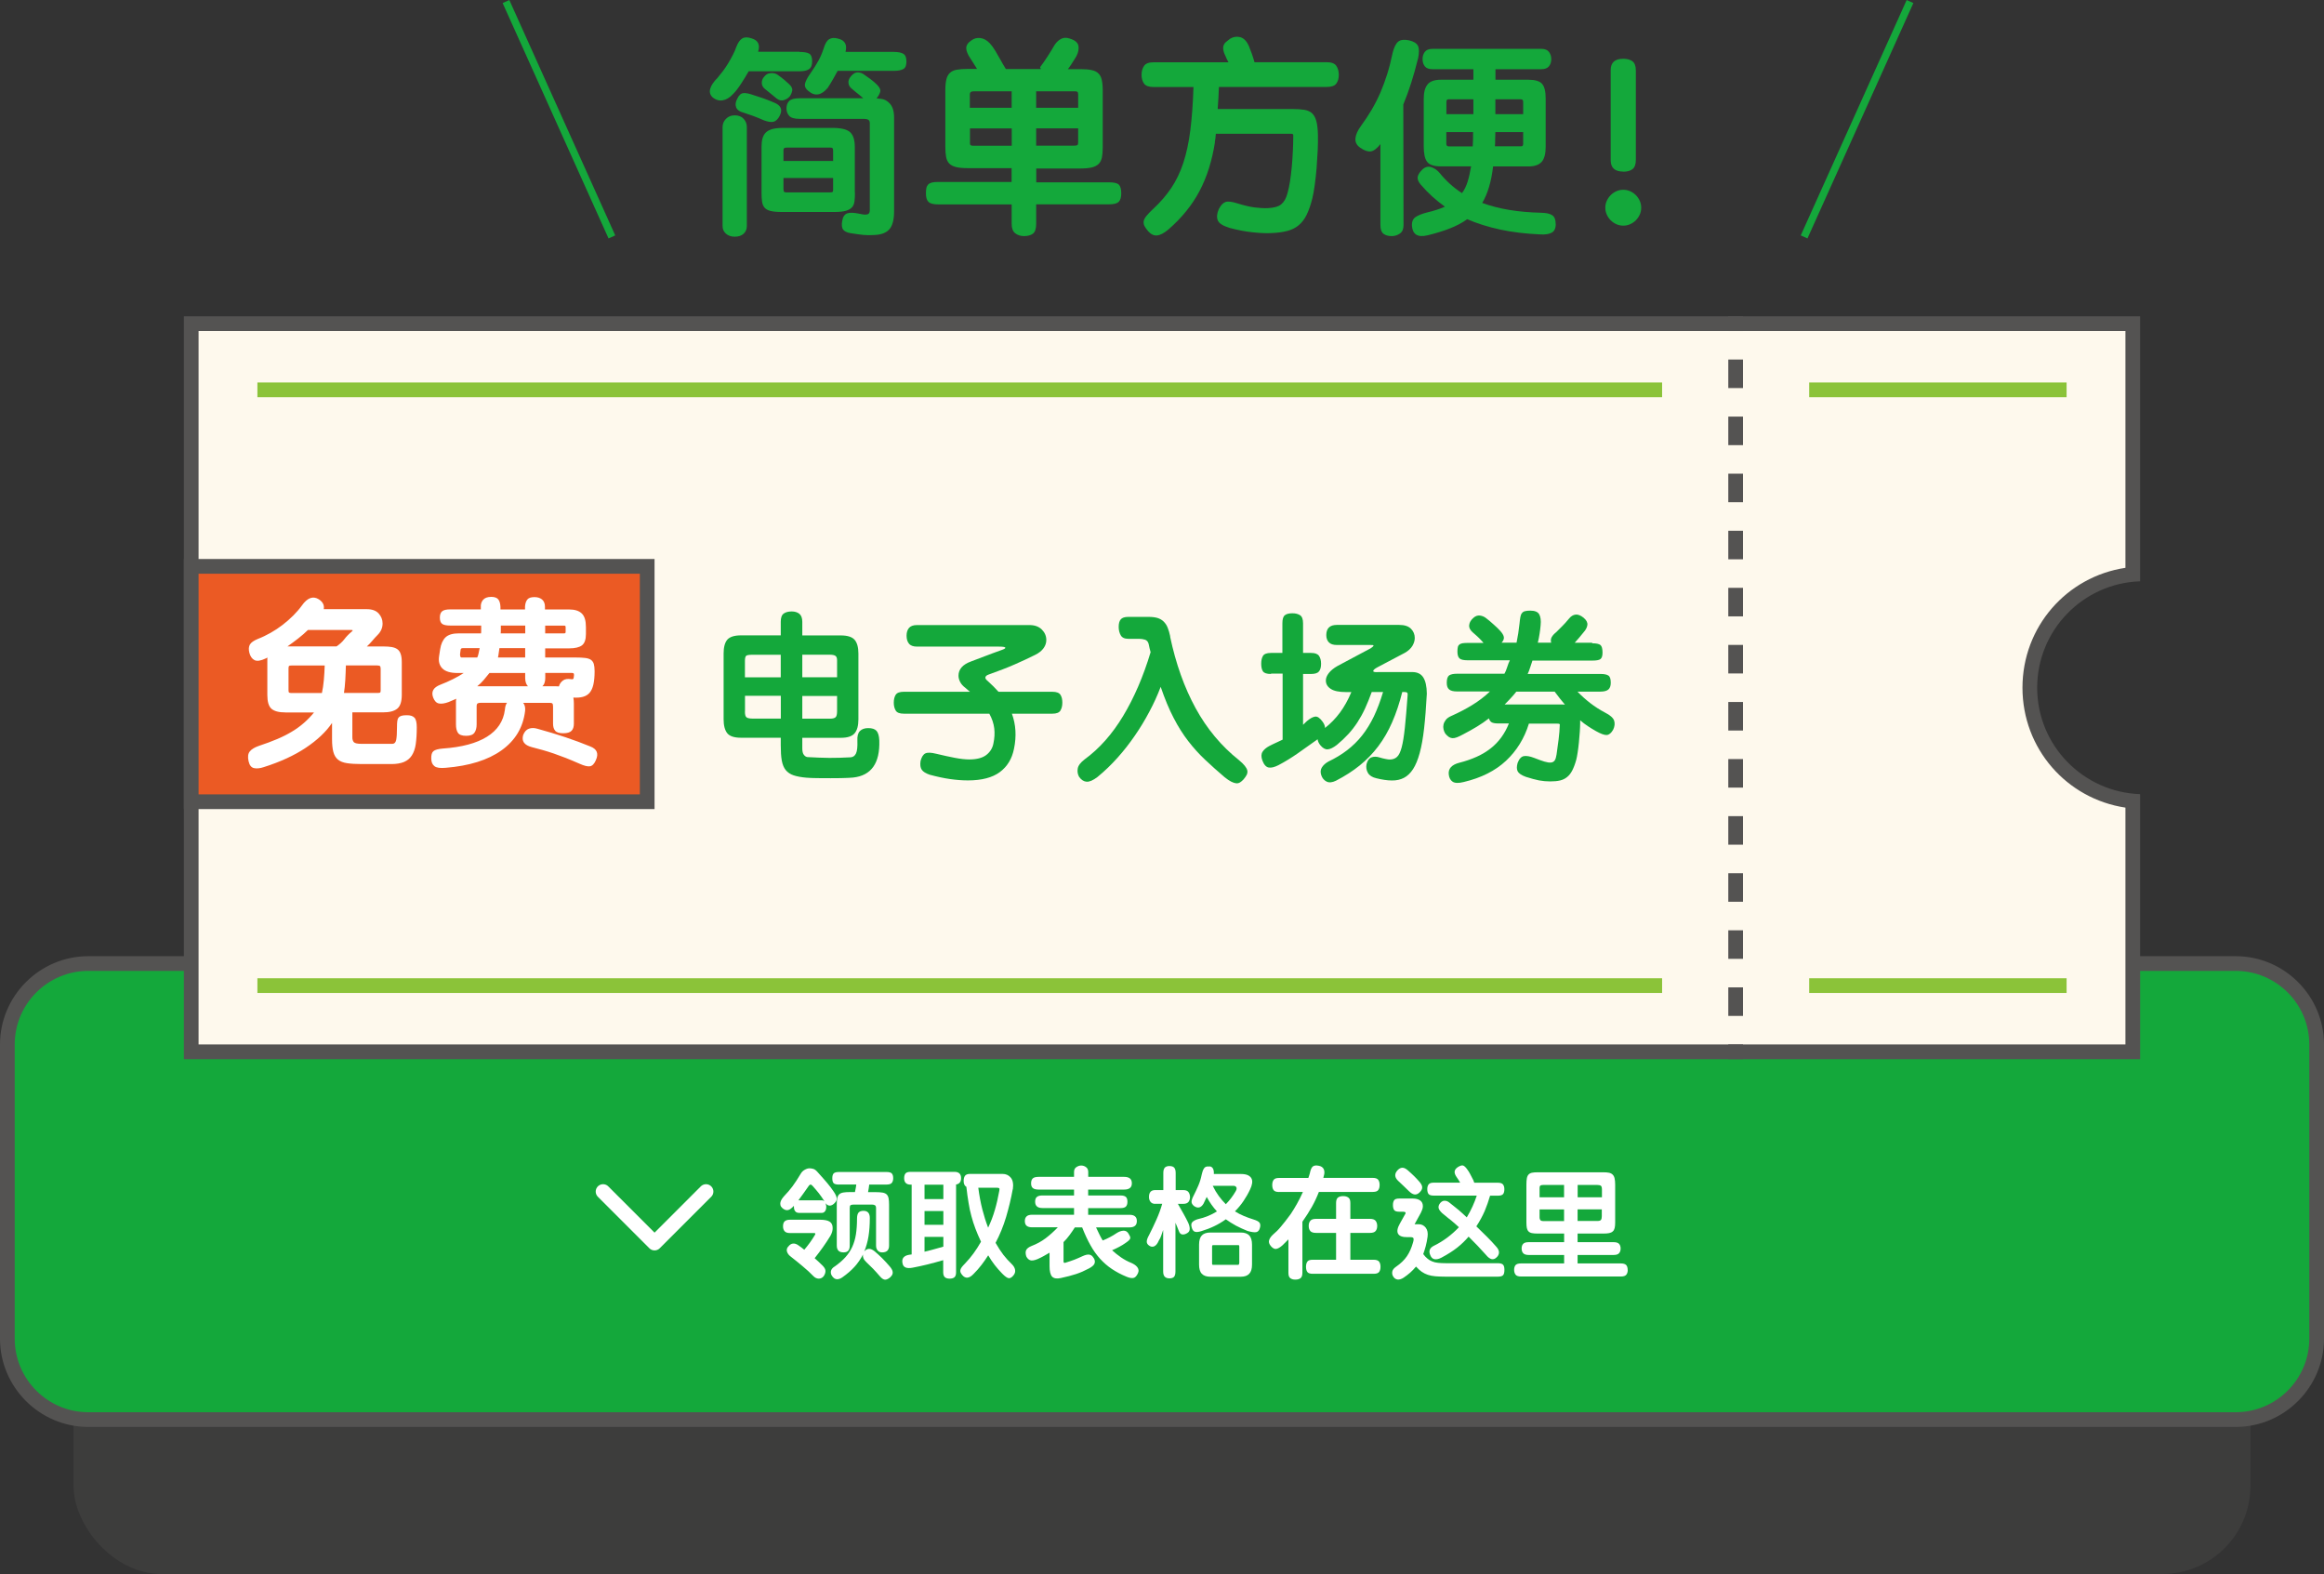 <?xml version="1.0" encoding="UTF-8"?><svg id="_レイヤー_2" xmlns="http://www.w3.org/2000/svg" viewBox="0 0 316 214"><rect x="0" y="0" width="316" height="214" fill="#333333" stroke="none"/><defs><style>.cls-1{stroke:#8bc339;}.cls-1,.cls-2,.cls-3,.cls-4{stroke-miterlimit:10;}.cls-1,.cls-2,.cls-5,.cls-4{stroke-width:2px;}.cls-1,.cls-6{fill:#fef9ed;}.cls-7{fill:#545352;}.cls-2,.cls-5,.cls-4{fill:none;}.cls-2,.cls-4{stroke:#545352;}.cls-3{stroke:#14a83b;}.cls-3,.cls-8{fill:#14a83b;}.cls-5{stroke:#fff;stroke-linecap:round;stroke-linejoin:round;}.cls-9{fill:#fff;}.cls-10{opacity:.3;}.cls-11{fill:#eb5a24;}.cls-4{stroke-dasharray:3.88 3.88;}</style></defs><g id="main_x5F_cn"><g class="cls-10"><rect class="cls-7" x="10" y="150" width="296" height="64" rx="12" ry="12"/></g><rect class="cls-8" x="1" y="131" width="314" height="62" rx="11" ry="11"/><path class="cls-7" d="M304,132c5.51,0,10,4.49,10,10v40c0,5.51-4.49,10-10,10H12c-5.51,0-10-4.49-10-10v-40c0-5.51,4.49-10,10-10h292M304,130H12c-6.6,0-12,5.4-12,12v40c0,6.6,5.4,12,12,12h292c6.6,0,12-5.4,12-12v-40c0-6.6-5.4-12-12-12h0Z"/><polyline class="cls-5" points="96 162 89 169 82 162"/><path class="cls-9" d="M108.58,164.89c-.19,0-.34-.07-.46-.22s-.17-.36-.17-.62v-.11l-.22.22c-.26.25-.49.37-.71.37s-.44-.1-.66-.3c-.13-.12-.21-.24-.24-.38-.03-.13-.03-.27,0-.41.04-.14.1-.28.19-.42.09-.14.2-.27.31-.4.21-.22.41-.44.59-.65s.36-.43.54-.67.35-.5.54-.78c.18-.28.38-.61.61-.98.12-.2.29-.37.52-.5.23-.13.45-.2.65-.2.17,0,.34.03.52.08.18.05.36.19.55.4.29.32.54.6.75.84.21.24.41.46.58.67.18.21.34.41.48.6.14.19.29.4.44.62.22.33.35.61.38.83.03.22-.05.44-.26.66-.19.21-.4.34-.62.37-.22.03-.43-.08-.65-.32.07.15.11.3.11.46,0,.28-.06.49-.17.63-.11.14-.25.22-.42.22h-3.2ZM107.17,169.5c.2-.27.42-.41.66-.43s.48.06.73.24c.15.11.29.21.42.3.13.1.26.2.38.3.29-.34.55-.67.78-.99s.45-.66.66-1.01c.12-.18.08-.27-.11-.27h-3.3c-.32,0-.55-.08-.7-.24-.14-.16-.22-.38-.22-.67,0-.31.07-.54.22-.68s.38-.22.7-.22h4.13c.59,0,1.02.09,1.29.26.27.17.41.46.41.88,0,.33-.1.68-.3,1.04-.33.54-.67,1.06-1.02,1.55-.35.49-.72.99-1.13,1.5.17.15.34.3.51.46.17.16.35.33.53.51.28.27.42.51.43.74.01.22-.06.45-.21.69-.17.25-.4.37-.68.38-.28,0-.55-.12-.79-.38-.39-.41-.85-.83-1.38-1.27-.52-.44-1.07-.89-1.65-1.34-.26-.19-.43-.41-.51-.65-.09-.24-.04-.48.14-.71ZM110.51,161.26c-.14-.17-.26-.24-.35-.2-.1.04-.19.13-.27.28-.26.36-.49.69-.7.99s-.42.59-.63.86h3.22c.11,0,.21.04.32.13-.15-.22-.28-.42-.4-.6-.12-.18-.24-.34-.36-.49s-.25-.3-.38-.46c-.13-.16-.28-.33-.45-.52ZM121.1,173.61c-.25.22-.48.35-.7.37-.22.02-.48-.13-.75-.45-.32-.37-.63-.72-.94-1.04-.31-.32-.61-.61-.9-.88-.2-.19-.34-.38-.41-.55-.07-.18-.09-.34-.06-.5-.31.61-.69,1.16-1.14,1.66-.45.5-1.01.98-1.66,1.44-.26.18-.5.27-.74.26s-.46-.15-.65-.42c-.15-.2-.21-.43-.17-.67.04-.25.22-.47.55-.67.57-.4,1.04-.81,1.42-1.23s.69-.89.93-1.4c.23-.51.4-1.07.5-1.7s.15-1.33.15-2.12c0-.38.06-.66.19-.83s.36-.26.69-.26c.58,0,.86.33.86.98,0,.93-.06,1.76-.18,2.5-.12.74-.32,1.43-.58,2.07,0-.01.01-.03.03-.05.38-.45.86-.44,1.42.03.36.31.7.62,1,.92.3.3.64.67,1.02,1.11.5.57.54,1.04.11,1.42ZM114.08,161.05c-.36,0-.61-.06-.73-.19-.12-.13-.18-.35-.18-.67s.07-.55.2-.67c.13-.12.37-.18.71-.18h6.45c.37,0,.62.07.74.21.12.14.18.35.18.64,0,.26-.06.46-.18.62-.12.16-.37.24-.74.24h-2.34c-.02.18-.05.36-.07.53-.03.17-.06.34-.09.5h1.04c.37,0,.68.02.92.06.24.04.43.12.56.24.13.12.22.29.27.52s.07.53.07.89v5.55c0,.62-.31.93-.93.93-.27,0-.47-.08-.62-.26-.15-.17-.22-.39-.22-.67v-5.09c0-.19-.05-.32-.14-.38-.09-.06-.23-.1-.41-.1h-2.45c-.22,0-.38.03-.46.08-.08.05-.12.19-.12.4v5.09c0,.3-.06.53-.19.69-.13.16-.35.24-.66.24-.61,0-.91-.31-.91-.93v-5.62c0-.35.02-.63.07-.85.05-.21.14-.38.27-.5.13-.12.32-.2.55-.24.23-.04.54-.06.91-.06h.67c.03-.16.06-.33.1-.5s.06-.35.08-.53h-2.37Z"/><path class="cls-9" d="M123.84,161.06c-.6,0-.9-.29-.9-.88,0-.28.06-.49.18-.64.12-.15.36-.22.71-.22h5.95c.6,0,.9.29.9.86,0,.26-.06.46-.18.6-.12.14-.28.23-.5.26v11.94c0,.31-.07.53-.21.66-.14.13-.36.2-.67.2-.29,0-.5-.07-.65-.2-.14-.13-.22-.36-.22-.66v-1.65c-.73.21-1.44.41-2.14.58s-1.38.32-2.02.44c-.8.15-1.25-.03-1.36-.54-.17-.68.13-1.09.91-1.22.05,0,.11-.02.16-.02.05,0,.11-.01.16-.02v-9.49h-.14ZM125.71,163.02h2.56v-1.95h-2.56v1.95ZM125.71,166.52h2.56v-1.87h-2.56v1.87ZM125.71,170.18c.41-.1.82-.2,1.24-.32.42-.12.86-.24,1.32-.37v-1.33h-2.56v2.02ZM137.7,161.7c-.22,1.25-.53,2.5-.9,3.77-.38,1.26-.86,2.43-1.43,3.5.36.64.72,1.18,1.06,1.63.35.45.72.86,1.13,1.25.26.25.41.5.46.77.05.27-.01.51-.19.74-.23.3-.46.44-.66.42-.21-.02-.51-.23-.9-.63-.35-.36-.69-.74-1-1.14s-.62-.85-.9-1.34c-.29.45-.59.88-.91,1.3-.32.42-.68.83-1.09,1.24-.59.62-1.1.66-1.54.13-.11-.13-.18-.25-.22-.35-.04-.11-.05-.22-.02-.34.03-.12.09-.24.19-.38.1-.13.25-.3.44-.49.43-.45.81-.9,1.15-1.37.34-.46.68-.99,1.02-1.59-.3-.64-.55-1.23-.76-1.78-.21-.55-.39-1.11-.54-1.68-.16-.57-.29-1.18-.39-1.82-.11-.64-.21-1.37-.3-2.18-.25-.14-.37-.41-.37-.8,0-.3.06-.53.18-.7.12-.17.35-.26.7-.26h4.4c.47,0,.85.17,1.13.51s.38.87.28,1.58ZM133.02,161.48c.14,1.07.32,2.04.55,2.94s.49,1.72.79,2.49c.19-.41.36-.81.51-1.2s.28-.79.4-1.2.23-.82.33-1.26c.1-.43.19-.89.28-1.37.04-.18.03-.29-.03-.34-.06-.04-.17-.06-.32-.06h-2.51Z"/><path class="cls-9" d="M148.75,171.08c.14.28.16.52.06.74-.1.21-.35.43-.76.64-.3.16-.59.3-.86.42s-.57.23-.86.33c-.3.1-.62.19-.96.28-.34.08-.72.18-1.14.27-.54.12-.93.05-1.17-.19-.23-.25-.35-.72-.35-1.42v-1.84c-.29.17-.55.33-.8.46-.25.14-.53.28-.85.42-.45.18-.78.23-1,.14-.22-.09-.39-.26-.52-.53-.11-.36-.11-.65,0-.86.11-.21.35-.39.72-.54.7-.27,1.35-.62,1.93-1.06s1.13-.94,1.64-1.48h-3.47c-.35,0-.61-.07-.77-.21s-.24-.35-.24-.64.08-.49.24-.64.42-.22.77-.22h5.68v-.91h-4.3c-.66,0-.99-.29-.99-.86,0-.31.08-.53.25-.66.17-.13.41-.19.74-.19h4.3v-.8h-4.8c-.38,0-.65-.07-.81-.21s-.23-.35-.23-.64c0-.31.08-.53.23-.67s.42-.21.81-.21h4.8v-.66c0-.3.1-.52.31-.66.21-.14.43-.22.66-.22s.47.07.66.22c.2.14.3.37.3.66v.66h4.88c.34,0,.6.07.78.21s.27.36.27.67c0,.57-.35.85-1.06.85h-4.88v.8h4.38c.36,0,.61.07.75.2.14.13.21.35.21.65s-.07.52-.21.66-.39.21-.75.21h-4.38v.91h5.63c.66,0,.99.28.99.85s-.33.86-.99.86h-4.56c.15.31.3.62.45.94.15.31.3.59.46.84.37-.15.7-.3.99-.46.29-.15.59-.33.9-.54.31-.2.61-.31.91-.33.3-.02.53.12.7.39.1.16.17.29.21.39.04.1.05.2.02.29-.03.09-.1.18-.21.28s-.26.21-.45.34c-.26.18-.53.35-.82.5-.29.16-.62.31-.98.47.37.34.78.66,1.22.97.44.3.91.56,1.42.76.14.06.28.14.42.23.14.09.26.2.35.31.1.12.16.25.18.39.03.14,0,.3-.07.46-.18.39-.39.61-.64.65-.25.04-.55-.02-.93-.18-.73-.3-1.38-.65-1.97-1.04-.59-.39-1.12-.86-1.6-1.38-.48-.53-.92-1.14-1.31-1.84-.4-.7-.77-1.51-1.14-2.44h-.99c-.22.35-.47.7-.73,1.06-.26.35-.53.67-.81.94v2.64c0,.17.09.22.27.16.23-.08.45-.14.65-.21.2-.06.38-.13.56-.2.18-.07.35-.14.53-.22.18-.08.37-.16.58-.26.39-.18.71-.25.95-.2s.43.22.58.5Z"/><path class="cls-9" d="M157.07,163.67c-.27,0-.47-.08-.62-.26-.14-.17-.22-.39-.22-.67,0-.63.28-.94.83-.94h1.12v-2.32c0-.34.07-.58.2-.73.13-.14.34-.22.62-.22.31,0,.53.07.66.22.13.14.2.39.2.73v2.32h1.04c.33,0,.57.09.7.27s.21.41.21.67-.07.5-.21.67-.37.26-.7.26h-.74c.31.53.57,1,.79,1.39s.42.78.6,1.15c.16.35.23.65.22.89-.01.24-.12.42-.34.55-.25.15-.47.21-.68.18-.21-.03-.36-.18-.46-.47-.02-.04-.05-.12-.09-.22-.04-.11-.08-.22-.13-.33-.05-.11-.09-.22-.14-.33s-.07-.19-.1-.24v6.61c0,.34-.06.58-.18.73-.12.14-.33.22-.63.22-.28,0-.49-.07-.64-.22s-.22-.39-.22-.73v-5.63c-.1.28-.18.53-.26.76-.07.23-.18.45-.32.66-.18.43-.39.69-.63.8-.24.11-.48.07-.71-.1-.21-.15-.32-.33-.31-.55,0-.22.11-.51.31-.87.34-.67.68-1.38,1.01-2.12.33-.74.59-1.45.78-2.14h-.99ZM164.48,158.6c-.15-.02-.28-.02-.39,0-.11.02-.21.06-.29.14s-.15.2-.22.35c-.06.16-.12.35-.18.6-.1.51-.25,1.01-.46,1.5-.21.49-.43.95-.66,1.4-.19.37-.28.66-.26.85.02.19.14.37.35.54.28.18.52.24.74.16.21-.07.39-.24.54-.5.14-.32.28-.62.43-.91.2.37.42.72.65,1.05s.48.63.74.92c-.37.23-.78.44-1.21.62-.43.18-.92.33-1.45.45-.33.11-.56.24-.7.4s-.16.39-.07.7c.08.31.21.5.4.58s.49.06.88-.06c1.28-.38,2.4-.92,3.36-1.62.43.31.88.59,1.37.86.49.26,1.02.5,1.59.73.53.15.92.2,1.16.16.24-.04.41-.22.5-.53.1-.31.09-.55-.02-.73-.11-.18-.39-.33-.82-.46-.48-.15-.93-.31-1.35-.49-.42-.18-.82-.38-1.19-.62.44-.44.82-.9,1.16-1.4.34-.5.64-1.02.9-1.58.14-.29.23-.56.27-.81.04-.25.02-.47-.07-.66-.09-.19-.25-.34-.49-.46-.23-.11-.56-.17-.98-.17h-3.66c.02-.31-.02-.55-.12-.74-.1-.18-.26-.28-.47-.3ZM170.24,169.22c0-.58-.13-.99-.38-1.26-.26-.26-.64-.39-1.15-.39h-4.13c-.52,0-.91.13-1.16.39-.25.26-.38.68-.38,1.26v2.7c0,.58.12,1,.38,1.26.25.27.64.4,1.16.4h4.13c.51,0,.9-.13,1.15-.4.26-.27.38-.69.38-1.26v-2.7ZM168.5,171.72c0,.05-.01.11-.04.16-.03.05-.05.08-.07.08h-3.46c-.05,0-.09-.02-.1-.05-.02-.03-.02-.1-.02-.19v-2.22c0-.15.04-.22.13-.22h3.46c.07,0,.11.07.11.22v2.22ZM167.73,161.22c.18,0,.31.07.38.2.07.13.04.32-.1.55-.19.33-.4.64-.62.93s-.46.56-.71.82c-.34-.34-.66-.71-.96-1.12-.3-.41-.57-.86-.82-1.38h2.83Z"/><path class="cls-9" d="M173.92,162.06c-.36,0-.61-.08-.74-.25-.13-.17-.19-.4-.19-.7s.06-.52.19-.7c.13-.18.37-.26.74-.26h3.98c.03-.1.07-.2.1-.3.04-.1.07-.21.1-.33.1-.49.23-.8.42-.94.18-.13.44-.16.78-.09.35.06.58.22.7.48.11.26.11.56,0,.91-.02.05-.04.1-.04.14,0,.04-.01.08-.02.12h6.72c.36,0,.61.09.74.26.13.18.19.41.19.7s-.06.53-.19.7c-.13.17-.37.25-.74.25h-7.33c-.27.7-.58,1.37-.94,2.01s-.79,1.31-1.3,2.04v6.94c0,.36-.09.61-.26.74s-.41.19-.7.19-.5-.06-.68-.19-.26-.37-.26-.74v-4.54c-.28.29-.54.55-.8.8-.35.31-.65.47-.88.5s-.47-.11-.72-.4c-.22-.27-.3-.52-.23-.77.07-.25.23-.49.49-.74.2-.17.39-.34.57-.52.18-.18.36-.37.54-.59.19-.22.39-.47.6-.74.21-.28.46-.6.74-.98.3-.45.59-.92.86-1.41.28-.49.54-1.02.8-1.6h-3.23ZM186.78,171.27c.36,0,.61.09.74.26.13.18.19.41.19.7s-.06.53-.19.7c-.13.17-.37.25-.74.25h-8.29c-.36,0-.61-.08-.73-.25-.12-.17-.18-.4-.18-.7s.06-.52.18-.7c.12-.18.37-.26.73-.26h3.18v-3.65h-2.72c-.37,0-.63-.08-.78-.25s-.22-.4-.22-.7.07-.52.22-.7c.15-.18.41-.26.78-.26h2.72v-2.16c0-.36.09-.61.26-.74s.41-.19.7-.19.51.06.7.19.28.37.28.74v2.16h2.67c.36,0,.62.09.76.26.14.18.22.41.22.7s-.07.53-.22.7c-.14.17-.4.25-.76.25h-2.67v3.65h3.17Z"/><path class="cls-9" d="M192.33,166.44h.56c.41,0,.73.16.97.47s.32.73.25,1.24c-.06.46-.15.88-.25,1.27-.1.39-.22.75-.34,1.08.19.26.38.46.58.62.19.16.4.29.64.38.23.1.5.16.8.19s.64.05,1.02.05h7.09c.35,0,.59.07.72.2.13.13.19.37.19.7,0,.36-.06.61-.19.74s-.37.19-.72.19h-7.09c-.52,0-.98-.02-1.37-.05-.39-.03-.74-.1-1.04-.2s-.58-.24-.84-.42c-.26-.18-.51-.42-.77-.7-.25.3-.51.57-.79.82-.28.25-.58.47-.9.69-.29.19-.56.27-.81.25-.25-.03-.45-.16-.6-.41-.13-.2-.17-.42-.13-.66.04-.24.21-.46.5-.66.65-.45,1.15-.93,1.5-1.45.35-.52.62-1.13.82-1.85.09-.29.1-.48.06-.58-.05-.1-.17-.15-.38-.15h-.43c-.67.01-1.1-.14-1.28-.46-.18-.31-.1-.78.24-1.38l.67-1.2c.1-.12.13-.22.1-.3s-.14-.12-.33-.12h-.53c-.34,0-.57-.07-.68-.22s-.17-.38-.17-.69c0-.29.06-.51.17-.66s.34-.22.68-.22h1.84c.43,0,.76.09,1.01.26.25.18.37.43.37.78,0,.15-.03.31-.09.47s-.12.31-.18.42l-.86,1.57ZM193.38,161.41c-.01-.23-.15-.49-.42-.79-.25-.28-.48-.53-.71-.75-.23-.22-.48-.46-.76-.7-.29-.27-.55-.4-.78-.41-.23,0-.46.1-.67.33-.47.5-.43,1,.11,1.49.3.28.55.51.74.7.2.19.41.4.65.63.28.28.53.44.77.48.23.04.47-.04.7-.26.26-.25.38-.48.37-.71ZM199.93,159.67c-.14-.27-.28-.49-.41-.66-.22-.32-.42-.5-.58-.55s-.39.02-.69.2c-.28.18-.43.38-.46.61-.03.22.08.51.33.85.08.11.15.22.22.33.07.11.14.23.2.34h-3.6c-.34,0-.57.08-.69.24s-.18.37-.18.64c0,.31.06.53.18.67s.35.21.69.21h5.86c-.16.49-.35.98-.57,1.46-.22.49-.48.98-.79,1.5-.2-.19-.39-.37-.56-.52s-.34-.31-.52-.46-.37-.3-.57-.46c-.2-.16-.44-.35-.7-.56-.21-.18-.45-.27-.7-.26-.25.01-.47.16-.65.43-.13.21-.17.41-.12.6s.21.4.47.65c.3.25.55.45.74.61s.38.3.54.43.31.26.46.39.33.3.54.49c-.48.51-1.01.98-1.58,1.41-.58.43-1.17.79-1.78,1.09-.31.15-.51.33-.59.54-.09.21-.07.46.05.74.13.34.33.53.61.57.28.04.59-.04.93-.22.84-.45,1.55-.9,2.12-1.35.57-.45,1.09-.95,1.56-1.5.42.41.83.83,1.24,1.26.41.44.79.85,1.13,1.23.52.64,1,.75,1.42.34.21-.18.33-.41.34-.67s-.13-.55-.43-.86c-.32-.37-.72-.8-1.19-1.27s-.96-.95-1.46-1.43c.47-.71.84-1.41,1.13-2.07.28-.67.53-1.37.74-2.1h1.07c.34,0,.57-.07.69-.21s.18-.36.18-.67c0-.27-.06-.48-.18-.64s-.35-.24-.69-.24h-3.22c-.02-.08-.07-.21-.14-.37-.12-.23-.25-.49-.39-.75Z"/><path class="cls-9" d="M221.33,172.65c0,.28-.07.5-.2.66-.13.16-.38.24-.74.24h-13.57c-.36,0-.61-.08-.74-.25-.13-.17-.2-.39-.2-.66s.07-.5.2-.65c.13-.14.38-.22.74-.22h5.86v-1.15h-4.83c-.34,0-.58-.08-.73-.23-.14-.15-.22-.37-.22-.65s.07-.49.22-.64c.14-.15.39-.22.73-.22h4.83v-1.17h-3.6c-.32,0-.58-.02-.78-.06-.2-.04-.35-.12-.46-.23-.11-.11-.19-.27-.23-.46s-.06-.45-.06-.76v-5.14c0-.35.02-.64.06-.86s.12-.39.23-.51c.11-.12.27-.21.47-.25.2-.04.46-.06.77-.06h8.93c.3,0,.55.02.76.06.21.04.38.13.5.25.13.12.22.29.27.51.05.22.08.5.08.86v5.14c0,.31-.02.56-.07.76s-.13.35-.26.46c-.12.11-.29.19-.49.23-.2.04-.46.06-.77.06h-3.52v1.17h4.9c.34,0,.58.07.73.22.14.15.22.36.22.64s-.07.49-.22.65c-.14.16-.39.23-.73.23h-4.9v1.15h5.87c.36,0,.61.08.74.22.13.15.2.37.2.66ZM209.34,162.78h3.33v-1.68h-2.8c-.2,0-.34.03-.42.09-.08.06-.11.17-.11.34v1.25ZM209.34,165.51c0,.15.03.27.1.36.07.09.19.14.38.14h2.85v-1.58h-3.33v1.09ZM217.81,161.61c0-.19-.05-.33-.14-.4-.1-.07-.27-.11-.51-.11h-2.64v1.68h3.3v-1.17ZM217.81,164.42h-3.3v1.58h2.67c.26,0,.42-.05.5-.14.08-.1.12-.27.12-.51v-.93Z"/><path class="cls-6" d="M26,143V44h264v34.09c-7.92.75-14,7.35-14,15.41s6.08,14.66,14,15.41v34.09H26Z"/><path class="cls-7" d="M289,45v32.2c-7.99,1.2-14,8.02-14,16.3s6.01,15.1,14,16.3v32.2H27V45h262M291,43H25v101h266v-36.03c-7.77-.27-14-6.64-14-14.47s6.23-14.21,14-14.47v-36.03h0Z"/><path class="cls-8" d="M106.16,84.55c0-.56.13-.94.4-1.13.26-.19.63-.29,1.09-.29.43,0,.78.11,1.04.32s.4.58.4,1.09v1.85h5.23c.91,0,1.54.2,1.88.59.34.39.52,1.02.52,1.88v8.93c0,.86-.17,1.5-.52,1.91s-.97.61-1.88.61h-5.23v1.42c0,.42.07.72.22.9.14.18.3.28.48.3,1.09.06,2.08.1,2.99.11.9,0,1.86-.02,2.87-.08.34-.02.58-.19.74-.52.16-.33.22-.91.19-1.74-.03-.61.08-1.04.34-1.31.26-.26.63-.4,1.13-.4.53,0,.9.12,1.13.37.22.25.35.68.38,1.31.1,3.09-1.09,4.77-3.55,5.04-.35.03-.8.06-1.36.07-.55.02-1.13.02-1.73.02s-1.19,0-1.78-.01c-.58,0-1.08-.03-1.5-.06-.7-.06-1.28-.17-1.73-.32s-.8-.39-1.07-.71c-.26-.32-.44-.75-.54-1.3-.1-.54-.14-1.24-.14-2.09v-1.01h-5.4c-.91,0-1.54-.2-1.87-.61s-.5-1.04-.5-1.91v-8.93c0-.86.17-1.49.5-1.88.34-.39.96-.59,1.87-.59h5.4v-1.85ZM101.29,92.09h4.87v-3.07h-3.91c-.42,0-.68.05-.79.14s-.17.33-.17.7v2.23ZM101.29,96.74c0,.42.07.68.22.79.14.11.44.17.89.17h3.77v-3.1h-4.87v2.14ZM113.82,89.78c0-.3-.07-.51-.22-.61-.14-.1-.4-.16-.77-.16h-3.74v3.07h4.73v-2.3ZM109.09,94.61v3.1h3.77c.37,0,.62-.07.76-.2s.2-.41.2-.83v-2.06h-4.73Z"/><path class="cls-8" d="M122.89,97.03c-.56,0-.93-.14-1.1-.43s-.26-.64-.26-1.06c0-.45.09-.81.26-1.08.18-.27.54-.41,1.1-.41h9c-.1-.08-.2-.16-.3-.25-.1-.09-.21-.18-.32-.28-.32-.24-.56-.5-.71-.79-.15-.29-.23-.58-.23-.86,0-.88.57-1.53,1.7-1.94.74-.27,1.42-.53,2.06-.78.64-.25,1.33-.5,2.06-.76.42-.14.6-.26.54-.35-.06-.09-.36-.13-.9-.13h-11.11c-.51,0-.88-.14-1.09-.41-.22-.27-.32-.63-.32-1.08s.11-.78.32-1.04c.22-.26.58-.4,1.09-.4h15.29c.72,0,1.28.2,1.69.61s.61.88.61,1.43c0,.38-.12.75-.37,1.1-.25.35-.63.66-1.14.91-.48.24-.94.46-1.39.67s-.92.42-1.42.64c-.5.22-1.03.44-1.61.66-.58.22-1.22.46-1.94.72-.22.08-.36.19-.41.34-.05.14.06.33.34.55.53.48,1.01.96,1.44,1.44h7.32c.56,0,.93.14,1.1.41.18.27.26.63.26,1.08,0,.42-.09.77-.26,1.06s-.54.43-1.1.43h-5.5c.54,1.47.64,3.06.29,4.75-.27,1.38-.92,2.44-1.93,3.19s-2.46,1.13-4.33,1.13c-.77,0-1.58-.06-2.42-.18-.85-.12-1.78-.32-2.78-.59-.53-.18-.89-.4-1.08-.67-.19-.27-.25-.67-.17-1.2.14-.54.36-.89.65-1.03.29-.14.78-.13,1.49.05.93.22,1.76.41,2.51.55.74.14,1.4.22,1.96.22,1.02,0,1.8-.2,2.32-.6.52-.4.84-.91.97-1.54.16-.74.2-1.43.12-2.09-.08-.66-.3-1.32-.67-1.99h-11.62Z"/><path class="cls-8" d="M159.1,86.54c.78,3.7,1.94,6.94,3.47,9.74,1.53,2.8,3.49,5.15,5.89,7.06.35.29.62.55.8.78.18.23.3.44.34.64.04.19.01.38-.08.58-.1.19-.24.4-.43.62-.16.18-.32.31-.48.41-.16.1-.34.14-.53.12-.19-.02-.42-.09-.67-.22-.26-.13-.55-.33-.89-.6-.96-.82-1.85-1.61-2.66-2.38-.82-.77-1.58-1.61-2.29-2.53-.71-.92-1.38-1.97-1.99-3.16-.62-1.18-1.2-2.59-1.76-4.22-.43,1.14-.94,2.26-1.54,3.38-.59,1.12-1.25,2.21-1.97,3.25-.72,1.05-1.5,2.05-2.35,3-.85.95-1.76,1.83-2.74,2.63-.59.45-1.08.66-1.46.64-.38-.02-.73-.24-1.03-.66-.19-.34-.26-.71-.19-1.12.06-.41.38-.83.94-1.26,2-1.46,3.74-3.42,5.23-5.89,1.49-2.47,2.74-5.36,3.74-8.68-.05-.18-.1-.36-.14-.54-.05-.18-.09-.37-.12-.56-.08-.32-.25-.52-.5-.6-.26-.08-.53-.12-.82-.12h-1.46c-.5,0-.84-.16-1.02-.48s-.28-.7-.28-1.13c0-.46.09-.81.28-1.03.18-.22.52-.34,1.02-.34h2.78c.46,0,.86.05,1.18.14.32.1.6.25.83.47.23.22.42.49.56.83.14.34.26.74.36,1.22Z"/><path class="cls-8" d="M172.81,91.63c-.56,0-.92-.12-1.08-.35-.16-.23-.24-.58-.24-1.04s.08-.8.24-1.07c.16-.26.52-.4,1.08-.4h1.56v-4.03c0-.56.11-.93.34-1.1.22-.18.57-.26,1.03-.26.42,0,.76.09,1.03.26.27.18.41.54.41,1.1v4.03h1.1c.53,0,.88.13,1.07.4.18.26.28.62.28,1.07s-.09.81-.28,1.04c-.18.23-.54.35-1.07.35h-1.1v6.91s.12-.12.26-.25c.14-.14.23-.22.26-.25.42-.35.78-.56,1.1-.61.32-.06.66.17,1.03.68.22.3.34.59.34.86.77-.61,1.44-1.3,2.02-2.08.58-.78,1.1-1.71,1.56-2.8h-.74c-.93,0-1.62-.14-2.06-.43-.45-.29-.67-.67-.67-1.15,0-.32.13-.65.4-1,.26-.34.66-.67,1.19-.97l4.54-2.42c.26-.18.37-.3.35-.36-.02-.06-.17-.09-.44-.07h-4.54c-.5,0-.86-.12-1.09-.36-.23-.24-.35-.57-.35-.98,0-.93.48-1.39,1.44-1.39h8.47c.72,0,1.25.17,1.6.52.34.34.52.76.52,1.26,0,.35-.11.71-.32,1.07-.22.36-.56.68-1.04.95l-3.77,1.99c-.34.19-.51.35-.52.48,0,.13.24.18.76.14h4.54c.69,0,1.19.24,1.5.72.31.48.48,1.22.49,2.23-.1,1.81-.22,3.38-.37,4.7-.15,1.33-.35,2.45-.6,3.36s-.55,1.64-.9,2.18c-.35.54-.76.94-1.24,1.19s-1.02.37-1.64.36c-.62,0-1.33-.11-2.11-.3-.56-.13-.94-.37-1.15-.73s-.27-.76-.19-1.19c.13-.5.35-.8.67-.92.32-.12.69-.12,1.1.01.26.08.52.15.79.2.27.06.47.08.6.08.4,0,.73-.12.98-.35.26-.23.47-.67.64-1.31s.31-1.52.43-2.64c.12-1.12.24-2.56.37-4.32.03-.24.02-.39-.05-.46-.06-.06-.2-.1-.41-.1h-.26c-.38,1.52-.84,2.89-1.37,4.1-.53,1.22-1.16,2.31-1.9,3.29s-1.58,1.84-2.52,2.6c-.94.76-2.02,1.45-3.24,2.08-.5.24-.92.28-1.26.11-.34-.17-.59-.46-.73-.88-.13-.4-.1-.75.1-1.06.19-.3.49-.57.89-.79.94-.45,1.79-.96,2.54-1.54.75-.58,1.43-1.24,2.03-2,.6-.76,1.13-1.62,1.6-2.59.46-.97.88-2.08,1.25-3.32h-1.54c-.3.83-.61,1.58-.92,2.26-.31.67-.66,1.3-1.03,1.87-.38.58-.79,1.11-1.25,1.61-.46.5-.97.98-1.55,1.46-.5.38-.91.58-1.25.6s-.66-.17-.98-.55c-.22-.27-.35-.54-.38-.82-.98.7-1.89,1.35-2.74,1.94-.85.59-1.71,1.12-2.59,1.58-.53.27-.97.38-1.32.32-.35-.06-.64-.37-.86-.95-.18-.5-.17-.89.02-1.19.19-.3.5-.56.91-.78.34-.18.66-.33.97-.47.31-.14.6-.27.85-.4v-8.98h-1.56Z"/><path class="cls-8" d="M216.51,87.46c.54,0,.91.08,1.1.23.19.15.29.5.29,1.04,0,.45-.1.74-.29.88-.19.14-.56.2-1.1.2h-8.14c-.08.22-.18.53-.3.91s-.24.69-.35.91h9.89c.51,0,.88.07,1.09.22.22.14.32.47.32.98,0,.42-.11.72-.32.91-.22.19-.58.29-1.09.29h-3.12c.54.56,1.12,1.08,1.74,1.56.62.48,1.29.91,2.03,1.3.69.35,1.1.72,1.22,1.09s.08.79-.14,1.24c-.26.45-.54.68-.86.71-.32.02-.82-.16-1.49-.54-.37-.21-.73-.43-1.09-.67-.36-.24-.71-.5-1.04-.79v.36c0,.34-.02.74-.05,1.21-.03.47-.07.95-.12,1.43-.05.48-.1.93-.17,1.36-.06.42-.13.76-.19,1-.16.58-.34,1.05-.53,1.43-.19.38-.42.68-.7.91-.27.23-.6.39-.97.48s-.83.13-1.36.13-1.02-.05-1.51-.14c-.5-.1-1.09-.26-1.78-.48-.61-.22-.98-.48-1.12-.76s-.14-.65-.01-1.12c.21-.56.49-.87.85-.94.36-.06.83.02,1.4.24.56.22,1.02.39,1.39.5.37.11.67.16.9.13.23-.02.4-.12.52-.3.11-.18.19-.44.24-.79.1-.67.19-1.36.28-2.06.09-.7.14-1.38.16-2.02,0-.05-.04-.08-.13-.1-.09-.02-.32-.02-.71-.02h-3.36c-.62,2.02-1.67,3.7-3.12,5.06-1.46,1.36-3.37,2.32-5.74,2.88-.7.18-1.21.16-1.51-.04-.3-.2-.48-.53-.53-1-.08-.78.4-1.31,1.44-1.58.88-.22,1.67-.5,2.38-.82s1.33-.7,1.88-1.13c.55-.43,1.03-.93,1.44-1.49.41-.56.76-1.19,1.04-1.9h-1.44c-.4,0-.69-.05-.88-.14-.18-.1-.32-.28-.4-.55-.51.4-1.06.78-1.64,1.13-.58.35-1.2.7-1.84,1.03-.35.19-.64.33-.88.42-.23.09-.44.12-.62.11-.18-.02-.35-.08-.49-.18-.14-.1-.3-.25-.46-.44-.11-.18-.19-.37-.24-.59-.05-.22-.05-.43,0-.65.05-.22.16-.43.32-.64s.42-.38.76-.53c1.01-.45,1.95-.94,2.83-1.48s1.68-1.15,2.4-1.84h-4.46c-.51,0-.88-.09-1.09-.28-.22-.18-.32-.48-.32-.9,0-.51.11-.84.32-1,.22-.15.58-.23,1.09-.23h6.43c.13-.21.25-.5.37-.88s.24-.69.37-.95h-5.74c-.54,0-.91-.08-1.1-.25-.19-.17-.29-.48-.29-.92,0-.27.02-.48.06-.64s.12-.27.23-.35c.11-.08.26-.13.43-.16.18-.02.4-.04.67-.04h2.14l-.02-.05c-.19-.22-.39-.44-.6-.64-.21-.2-.47-.44-.79-.71-.38-.32-.56-.66-.52-1.03s.24-.7.61-1.01c.26-.22.54-.32.86-.28.32.04.62.17.89.4.14.11.3.24.47.38.17.14.34.29.5.44.17.15.33.3.48.44.15.14.28.27.37.38.3.32.48.61.53.86.05.26-.06.52-.31.79h2.04c.08-.4.16-.82.23-1.27.07-.45.13-.91.18-1.39.03-.34.07-.62.11-.84s.11-.4.22-.53c.1-.13.24-.22.42-.26.18-.05.42-.07.72-.07.61,0,1.01.17,1.2.5.19.34.26.84.19,1.51-.03.37-.08.75-.14,1.14-.06.39-.14.8-.24,1.21h1.82c-.08-.27-.06-.52.07-.76.13-.23.34-.46.62-.68l.43-.43.38-.38c.13-.13.26-.27.41-.43.14-.16.31-.35.5-.58.27-.34.57-.52.9-.56.33-.04.69.1,1.09.42.38.32.56.65.52.98s-.21.67-.52,1.01c-.22.27-.43.52-.61.74s-.38.45-.59.67h2.35ZM212.05,95.78h.37c.12,0,.24,0,.37.02-.22-.25-.46-.54-.7-.85-.24-.31-.47-.62-.7-.92h-5.21c-.22.29-.48.59-.77.9-.29.31-.56.6-.82.85h7.44Z"/><path class="cls-8" d="M108.69,7.06c.6,0,1.04.07,1.32.22.28.15.42.5.42,1.04s-.14.88-.42,1.08c-.28.2-.72.29-1.32.29h-6.89c-.34.6-.7,1.19-1.08,1.76-.38.58-.73,1.03-1.05,1.34-.45.49-.92.77-1.41.85-.49.08-.96-.06-1.39-.43-.34-.34-.43-.73-.29-1.18s.46-.92.97-1.43c.24-.28.49-.6.76-.95s.5-.72.73-1.09c.22-.37.43-.75.62-1.12.19-.37.34-.72.45-1.04.24-.62.52-1.01.84-1.19.32-.18.74-.17,1.26.01.88.26,1.17.87.87,1.82h5.63ZM101.55,30.72c0,.43-.14.78-.43,1.05-.29.27-.7.41-1.22.41-.49,0-.88-.14-1.19-.41-.31-.27-.46-.62-.46-1.05v-13.44c0-.43.15-.8.46-1.12.31-.32.7-.48,1.19-.48.52,0,.93.16,1.22.48.29.32.43.69.43,1.12v13.44ZM106.03,15.72c-.24.47-.52.74-.84.83-.32.08-.75.02-1.29-.18-.6-.26-1.09-.46-1.47-.6-.38-.14-.8-.28-1.25-.43-.6-.15-.96-.4-1.09-.76s-.07-.75.17-1.18c.22-.47.5-.71.83-.74.33-.03.78.06,1.36.27.28.09.53.17.74.24.21.07.42.14.63.21.21.07.42.15.64.24.22.08.49.19.78.32.95.37,1.21.97.78,1.79ZM116.25,26.19c0,.45-.02.83-.06,1.16-.04.33-.14.6-.32.81-.18.21-.45.38-.83.49-.37.11-.9.17-1.57.17h-7.2c-.63,0-1.13-.05-1.5-.14s-.63-.24-.81-.45c-.18-.21-.29-.48-.34-.81s-.07-.75-.07-1.23v-6.22c0-.45.04-.83.13-1.15s.23-.58.45-.8c.21-.21.52-.37.91-.48.39-.1.9-.15,1.51-.15h6.66c1.18,0,1.97.2,2.39.59.42.39.63,1.05.63,1.99v6.22ZM107.32,13.17c-.19.21-.44.35-.76.45-.32.09-.63.02-.95-.22-.26-.21-.54-.43-.84-.69-.3-.25-.56-.46-.78-.63-.26-.21-.4-.48-.41-.81,0-.34.12-.63.38-.9.21-.26.49-.41.85-.43.36-.03.68.05.94.24.37.26.66.48.87.66.21.18.41.36.62.55.37.32.53.63.48.94-.06.31-.19.59-.39.85ZM113.28,20.45c0-.15-.03-.25-.08-.31-.06-.06-.21-.08-.48-.08h-5.6c-.22,0-.38.02-.46.06s-.13.16-.13.36v1.4h6.75v-1.43ZM106.54,25.77c0,.15.03.25.08.31.06.06.21.08.45.08h5.71c.22,0,.36-.02.42-.06.06-.04.08-.13.08-.28v-1.62h-6.75v1.57ZM119.16,13.36s.2.05.64.08c.45.04.85.26,1.22.67.36.41.55,1.03.55,1.85v12.77c0,1.14-.21,1.95-.64,2.44s-1.12.75-2.07.78c-.5.04-.99.03-1.46-.01-.47-.05-1.05-.13-1.76-.24-.5-.09-.84-.26-1.01-.5-.17-.24-.21-.63-.11-1.18.09-.54.32-.88.67-1.01.35-.13.92-.11,1.71.06.32.07.56.11.74.11s.31-.03.41-.08c.09-.06.15-.13.18-.24.03-.1.04-.23.04-.38v-11.73c0-.21-.06-.35-.18-.45-.12-.09-.37-.14-.74-.14h-8.62c-.71,0-1.19-.14-1.43-.42-.24-.28-.36-.61-.36-.98,0-.43.12-.77.36-1.02.24-.25.72-.38,1.43-.38h8.65c-.3-.26-.56-.49-.8-.67s-.47-.38-.71-.59c-.3-.22-.47-.49-.5-.81-.04-.32.08-.63.36-.95.3-.35.61-.52.94-.5.33.02.62.13.88.34.22.15.5.35.83.59.33.24.62.5.88.76.37.37.51.71.41,1.01s-.27.58-.49.84ZM121.57,7.06c.54,0,.96.08,1.25.25.29.17.43.52.43,1.06s-.14.86-.43,1.02c-.29.16-.71.24-1.25.24h-7.67c-.21.37-.42.76-.64,1.15-.22.39-.46.77-.7,1.15-.88,1.05-1.75,1.2-2.63.45-.37-.28-.53-.6-.48-.95.06-.35.3-.83.73-1.43.47-.67.84-1.26,1.12-1.78.28-.51.51-1.06.7-1.64.19-.65.44-1.07.76-1.26s.73-.21,1.23-.06c.9.22,1.22.82.98,1.79h6.61Z"/><path class="cls-8" d="M152.46,26.27c0,.54-.11.93-.34,1.16-.22.23-.66.35-1.32.35h-9.91v2.66c0,.65-.14,1.09-.43,1.32-.29.22-.7.34-1.22.34-.47,0-.86-.13-1.19-.38s-.49-.68-.49-1.27v-2.66h-10c-.65,0-1.09-.12-1.32-.35s-.34-.62-.34-1.16c0-.28.02-.52.06-.71.04-.2.12-.35.24-.48s.29-.21.5-.27c.21-.06.5-.08.85-.08h10v-1.88h-5.96c-.67,0-1.21-.05-1.61-.15-.4-.1-.71-.27-.92-.49-.21-.22-.35-.52-.42-.9-.07-.37-.1-.84-.1-1.4v-7.7c0-.58.05-1.05.14-1.43.09-.37.25-.67.48-.88.22-.21.53-.36.92-.43.39-.07.9-.11,1.51-.11h1.26c-.17-.28-.33-.54-.49-.78-.16-.24-.29-.46-.41-.64-.37-.54-.56-1.01-.57-1.4,0-.39.23-.75.71-1.06.34-.26.73-.37,1.19-.32.46.05.89.28,1.3.71.26.28.51.62.76,1.04.24.41.5.85.76,1.32.04.09.12.24.25.45.13.21.27.44.42.7h4.76l-.11-.25c.39-.52.75-1.03,1.06-1.53.32-.49.63-1.01.95-1.55.26-.37.56-.64.9-.8.34-.16.72-.16,1.15-.01.67.21,1.05.52,1.15.95.09.43,0,.92-.28,1.46-.21.32-.4.62-.57.91-.18.29-.37.56-.57.83h1.68c.63,0,1.15.04,1.54.13.39.08.7.23.92.45.22.21.38.51.46.88.08.37.13.84.13,1.4v7.76c0,.56-.04,1.02-.11,1.39-.08.36-.22.66-.45.88-.22.22-.54.38-.94.48-.4.09-.92.14-1.55.14h-5.99v1.88h9.91c.69,0,1.14.11,1.34.34.21.22.31.62.31,1.2ZM131.88,14.65h5.68v-2.24h-5.04c-.26,0-.43.03-.52.1s-.13.17-.13.32v1.82ZM131.88,19.36c0,.21.03.33.1.38s.18.07.35.07h5.24v-2.35h-5.68v1.9ZM146.6,12.83c0-.19-.04-.3-.11-.35-.08-.05-.21-.07-.42-.07h-5.18v2.24h5.71v-1.82ZM146.6,17.45h-5.71v2.35h5.15c.22,0,.37-.02.45-.07.07-.05.11-.16.11-.35v-1.93Z"/><path class="cls-8" d="M165.2,19.33c-.39,2.52-1.09,4.74-2.1,6.65-1.01,1.91-2.42,3.65-4.23,5.22-.6.5-1.11.77-1.54.81-.43.04-.83-.15-1.2-.56-.24-.28-.42-.53-.52-.74s-.13-.43-.1-.64c.04-.21.16-.45.36-.7.21-.25.49-.56.87-.91,1.01-.93,1.85-1.9,2.52-2.9.67-1,1.22-2.14,1.64-3.42.42-1.28.74-2.75.95-4.42.21-1.67.36-3.63.43-5.89h-5.43c-.63,0-1.06-.15-1.29-.46-.22-.31-.34-.71-.34-1.19s.11-.89.34-1.22c.22-.33.65-.49,1.29-.49h10.19c-.08-.13-.14-.26-.2-.38-.06-.12-.11-.25-.17-.38-.17-.34-.28-.62-.32-.87-.05-.24-.04-.45.01-.63.06-.18.16-.34.32-.48.16-.14.35-.29.57-.46.43-.26.89-.34,1.37-.22s.89.52,1.2,1.23c.13.32.26.65.38.99.12.34.25.74.38,1.19h9.83c.63,0,1.06.16,1.29.49.22.33.34.73.34,1.22s-.11.88-.34,1.19c-.22.31-.65.46-1.29.46h-14.67c-.04,1.03-.09,2.03-.17,3h10.08c.69,0,1.26.04,1.71.11.45.08.8.24,1.06.49.26.25.45.61.57,1.06s.19,1.06.21,1.81c.02.65,0,1.38-.03,2.18-.04.8-.09,1.6-.15,2.39-.07.79-.15,1.55-.25,2.28-.1.73-.21,1.33-.32,1.79-.22.91-.49,1.67-.78,2.27s-.66,1.07-1.09,1.43-.95.61-1.55.77c-.61.16-1.34.26-2.2.29-.63.04-1.45,0-2.45-.1-1-.1-2.06-.3-3.18-.6-.92-.28-1.46-.63-1.62-1.04s-.12-.92.14-1.51c.26-.52.56-.84.9-.97.34-.12.88-.06,1.62.18.9.28,1.67.46,2.32.55.65.08,1.26.12,1.82.1.84-.04,1.45-.21,1.83-.52.38-.31.67-.81.85-1.5.13-.45.24-.97.34-1.58.09-.61.17-1.25.24-1.95.06-.69.12-1.41.15-2.14s.06-1.47.06-2.2c0-.15-.08-.22-.25-.22h-10.28c-.02.22-.04.43-.06.62-.02.19-.05.35-.08.5Z"/><path class="cls-8" d="M192.8,7.99c-.56,2.3-1.22,4.37-1.99,6.22l.03,16.41c0,.52-.16.9-.49,1.13-.33.23-.7.35-1.11.35-.49,0-.86-.11-1.13-.32-.27-.21-.41-.6-.41-1.16v-11.03c-.47.6-.9.93-1.3.99s-.88-.1-1.44-.49c-.49-.34-.7-.76-.66-1.27.05-.51.3-1.09.77-1.72.52-.71,1-1.44,1.44-2.18.44-.75.83-1.52,1.18-2.32.34-.8.66-1.65.94-2.55.28-.9.52-1.85.73-2.86.19-.76.44-1.27.76-1.53s.8-.31,1.46-.18c.65.15,1.06.41,1.23.77.17.36.17.95,0,1.75ZM211.54,30.44c0,.6-.18.99-.55,1.19-.36.2-.88.28-1.55.24-2.02-.09-3.84-.31-5.46-.66s-3.12-.82-4.48-1.41c-.67.49-1.45.9-2.34,1.25s-1.9.66-3.04.94c-.71.17-1.23.13-1.57-.1-.34-.23-.52-.62-.56-1.16-.04-.58.13-.99.5-1.23.37-.24.9-.45,1.57-.62.47-.11.9-.23,1.3-.36s.77-.27,1.11-.42c-.6-.43-1.17-.89-1.71-1.37-.54-.49-1.06-1.03-1.57-1.62-.32-.37-.46-.71-.43-1.01.03-.3.23-.63.6-1.01s.81-.51,1.26-.36c.45.15.83.42,1.15.81.86,1.06,1.87,1.97,3.02,2.72.32-.43.57-.94.76-1.54.19-.6.34-1.3.48-2.1h-4.12c-.93,0-1.55-.21-1.86-.62-.31-.41-.46-1.1-.46-2.07v-6.52c0-.86.17-1.5.52-1.93.34-.43.95-.64,1.81-.64h4.42v-1.43h-5.54c-.5,0-.86-.13-1.06-.39-.21-.26-.31-.59-.31-.98s.1-.72.31-.99c.21-.27.56-.41,1.06-.41h14.76c.49,0,.84.14,1.05.41.21.27.32.6.32.99s-.11.72-.32.98c-.21.26-.57.39-1.05.39h-6.22v1.43h4.48c.91,0,1.54.19,1.86.56.33.37.49,1.05.49,2.02v6.52c0,.97-.18,1.66-.55,2.07-.36.41-.97.62-1.81.62h-4.79c-.24,2.07-.74,3.72-1.48,4.96,1.12.41,2.34.73,3.67.95,1.33.22,2.81.35,4.45.39.63.02,1.11.13,1.41.34.31.21.46.61.46,1.2ZM196.67,15.52h3.67v-2.02h-3.39c-.09,0-.16.03-.21.08-.05.06-.07.17-.07.34v1.6ZM200.25,19.89c.02-.3.03-.61.04-.92s.01-.65.01-1.01h-3.64v1.6c0,.22.11.34.34.34h3.25ZM207.11,17.96h-3.78c-.02.34-.03.66-.03.98s0,.64-.03.95h3.56c.19,0,.28-.11.28-.34v-1.6ZM203.33,13.5v2.02h3.78v-1.68c0-.22-.1-.34-.31-.34h-3.47Z"/><path class="cls-8" d="M220.72,25.8c.34,0,.65.07.94.2.29.13.55.31.77.53.22.22.4.48.53.77.13.29.2.6.2.94s-.07.65-.2.94c-.13.29-.31.55-.53.77s-.48.4-.77.53c-.29.13-.6.2-.94.2s-.65-.07-.94-.2c-.29-.13-.55-.31-.77-.53-.22-.22-.4-.48-.53-.77s-.2-.6-.2-.94.06-.65.2-.94c.13-.29.31-.55.53-.77s.48-.4.77-.53c.29-.13.6-.2.94-.2ZM220.72,23.33c-1.14,0-1.71-.51-1.71-1.54v-12.26c0-1.03.57-1.54,1.71-1.54.54,0,.96.12,1.26.35s.45.65.45,1.25v12.15c0,.6-.15,1.01-.45,1.25s-.72.35-1.26.35Z"/><line class="cls-2" x1="236" y1="43" x2="236" y2="45"/><line class="cls-4" x1="236" y1="48.88" x2="236" y2="140.06"/><line class="cls-2" x1="236" y1="142" x2="236" y2="144"/><line class="cls-1" x1="226" y1="53" x2="35" y2="53"/><line class="cls-1" x1="226" y1="134" x2="35" y2="134"/><line class="cls-1" x1="281" y1="53" x2="246" y2="53"/><line class="cls-1" x1="281" y1="134" x2="246" y2="134"/><rect class="cls-11" x="26" y="77" width="62" height="32"/><path class="cls-7" d="M87,78v30H27v-30h60M89,76H25v34h64v-34h0Z"/><path class="cls-9" d="M38.82,96.86c-.9,0-1.53-.17-1.91-.5-.38-.34-.56-.96-.56-1.87v-4.79c0-.1,0-.2.02-.3-.08.05-.16.09-.24.12-.67.32-1.18.4-1.52.23-.34-.17-.58-.51-.71-1.02-.11-.45-.08-.82.08-1.1s.53-.54,1.09-.77c.58-.22,1.15-.5,1.72-.82.57-.32,1.11-.68,1.63-1.08.52-.4,1-.82,1.45-1.27.45-.45.84-.9,1.18-1.37.75-1.06,1.52-1.33,2.3-.84.54.35.77.8.67,1.34h5.86c.72,0,1.26.2,1.61.59.35.39.53.84.53,1.36,0,.59-.23,1.12-.7,1.58-.22.22-.46.48-.7.77-.24.29-.49.54-.74.77h2.26c.43,0,.81.03,1.13.08.32.06.58.16.78.31.2.15.35.37.44.66.1.29.14.66.14,1.1v4.44c0,.91-.21,1.54-.62,1.87-.42.34-1.06.5-1.92.5h-4.18v3.41c0,.27.07.48.2.64.14.15.48.23,1.04.23h4.2c.27,0,.44-.17.52-.52.07-.34.11-.92.11-1.74,0-.34.01-.61.04-.82.02-.21.08-.37.18-.49.1-.12.23-.2.41-.25.18-.05.42-.07.72-.07.48,0,.82.11,1.03.34s.31.66.31,1.3c0,.9-.05,1.66-.14,2.29s-.28,1.15-.54,1.55c-.26.4-.62.69-1.07.88-.45.18-1.02.28-1.7.28h-4.01c-.82,0-1.49-.04-2.02-.12s-.94-.24-1.24-.49-.5-.59-.62-1.03c-.12-.44-.18-1.02-.18-1.74v-2.21c-.83,1.22-2.02,2.34-3.58,3.38s-3.45,1.91-5.69,2.62c-.53.18-.98.22-1.34.14-.37-.08-.62-.39-.74-.94-.13-.58-.08-1.02.16-1.32.23-.3.65-.56,1.26-.77.91-.3,1.74-.61,2.47-.92.74-.31,1.4-.65,2-1.01s1.14-.75,1.63-1.18.95-.9,1.38-1.43h-3.89ZM41.87,85.65c-.37.37-.81.75-1.32,1.15-.51.4-1,.76-1.46,1.08h6.67c.43-.29.78-.61,1.06-.97.27-.36.6-.7.98-1.02.21-.16.2-.24-.02-.24h-5.9ZM39.23,93.81c0,.18.02.29.07.34.05.05.16.07.34.07h4.13c.11-.5.2-1.08.26-1.74.06-.66.1-1.33.12-2h-4.51c-.18,0-.29.02-.34.07-.05.05-.07.16-.07.34v2.93ZM47.03,90.47c-.02.67-.04,1.34-.08,1.99-.04.66-.1,1.24-.18,1.75h4.61c.18,0,.28-.02.32-.06s.06-.15.06-.32v-2.88c0-.19-.03-.32-.08-.38-.06-.06-.2-.1-.42-.1h-4.22Z"/><path class="cls-9" d="M74.13,88.12v1.27h4.08c.54,0,.99.02,1.33.06s.61.12.8.25c.19.13.32.32.4.56.07.25.11.58.11,1,0,.74-.06,1.34-.17,1.82-.11.48-.29.85-.52,1.12-.23.26-.53.44-.9.54-.37.1-.8.13-1.3.1.05.24.07.52.07.84v2.71c0,.42-.1.74-.31.96-.21.22-.58.34-1.13.34s-.91-.11-1.1-.34c-.19-.22-.29-.54-.29-.96v-2.33c0-.22-.03-.36-.1-.42-.06-.06-.18-.08-.34-.08h-3.62c.22.27.31.64.26,1.1-.27,2.24-1.34,4.02-3.2,5.35s-4.4,2.12-7.62,2.38c-.72.06-1.22,0-1.5-.22-.28-.21-.43-.54-.44-1.01-.02-.51.08-.86.3-1.04.22-.18.64-.3,1.26-.35,2.58-.18,4.58-.71,6.01-1.6,1.43-.89,2.24-2.11,2.44-3.66.03-.43.13-.75.29-.96h-3.58c-.18,0-.31.03-.41.08-.1.06-.14.2-.14.42v2.45c0,.46-.1.84-.3,1.12-.2.28-.57.42-1.12.42-.58,0-.95-.14-1.13-.42-.18-.28-.26-.65-.26-1.12v-3.19c0-.11.02-.22.05-.31-.18.08-.36.16-.54.23-.18.07-.36.15-.54.23-.53.19-.96.25-1.3.18-.34-.07-.59-.34-.77-.8-.3-.8.02-1.38.98-1.75.58-.22,1.15-.48,1.72-.76.57-.28,1.05-.56,1.45-.83h-.82c-.98,0-1.67-.21-2.08-.62-.41-.42-.56-.98-.44-1.7l.14-.91c.11-.72.36-1.26.73-1.62.38-.36.98-.54,1.81-.54h3.02c.02-.13.02-.3.02-.52v-.54h-4.18c-.56,0-.94-.08-1.14-.24-.2-.16-.3-.44-.3-.84s.1-.69.31-.86c.21-.18.58-.26,1.13-.26h4.13v-.26c-.03-.42.07-.76.3-1.03.23-.27.6-.41,1.12-.41.45,0,.76.11.95.34.18.22.28.57.3,1.03v.34h3.34v-.41c.03-.42.14-.73.32-.95.18-.22.51-.32.97-.32.42,0,.76.11,1.02.32.26.22.4.55.4,1v.36h3.29c.77,0,1.34.18,1.72.55.38.37.56.98.56,1.85v.94c0,.75-.18,1.26-.54,1.54-.36.27-.94.41-1.74.41h-3.29ZM62.56,88.89c-.02.08,0,.18.02.31s.09.19.17.19h2.14c.08-.14.14-.34.19-.59.05-.25.1-.48.14-.68h-2.3c-.18,0-.27.07-.29.22l-.07.55ZM71.42,91.5h-4.87c-.26.32-.52.64-.78.95-.26.31-.56.6-.88.85h6.91c-.13-.11-.22-.26-.29-.46-.06-.19-.1-.41-.1-.65v-.7ZM67.91,88.12c-.03.21-.06.44-.1.68-.03.25-.06.44-.1.59h3.7v-1.27h-3.5ZM68.1,85.05v.54c0,.22,0,.39-.02.52h3.34v-1.06h-3.31ZM81.02,103.36c-.22.5-.49.77-.8.82-.31.05-.78-.06-1.4-.34-.69-.3-1.32-.57-1.88-.79-.57-.22-1.11-.42-1.63-.6-.52-.18-1.02-.33-1.5-.47-.48-.14-.98-.27-1.49-.4-1.04-.27-1.43-.82-1.18-1.66.18-.45.44-.73.78-.85s.73-.12,1.16.01c1.34.37,2.61.75,3.8,1.15,1.19.4,2.32.82,3.37,1.25.93.35,1.18.98.77,1.87ZM75.54,93.3c.08,0,.16,0,.23.01s.15.01.23.01c.08-.32.26-.58.53-.79.27-.21.65-.27,1.13-.19.13.03.22.02.28-.04s.09-.23.11-.52c0-.13-.02-.21-.07-.24-.05-.03-.13-.05-.24-.05h-3.6v.7c0,.24-.03.46-.1.65-.06.19-.16.34-.29.46h1.8ZM74.13,85.05v1.06h2.59c.13,0,.19-.06.19-.19v-.67c0-.13-.06-.19-.17-.19h-2.62Z"/><line class="cls-3" x1="68.8" y1=".21" x2="83.2" y2="32.21"/><line class="cls-3" x1="259.71" y1=".21" x2="245.31" y2="32.21"/></g></svg>